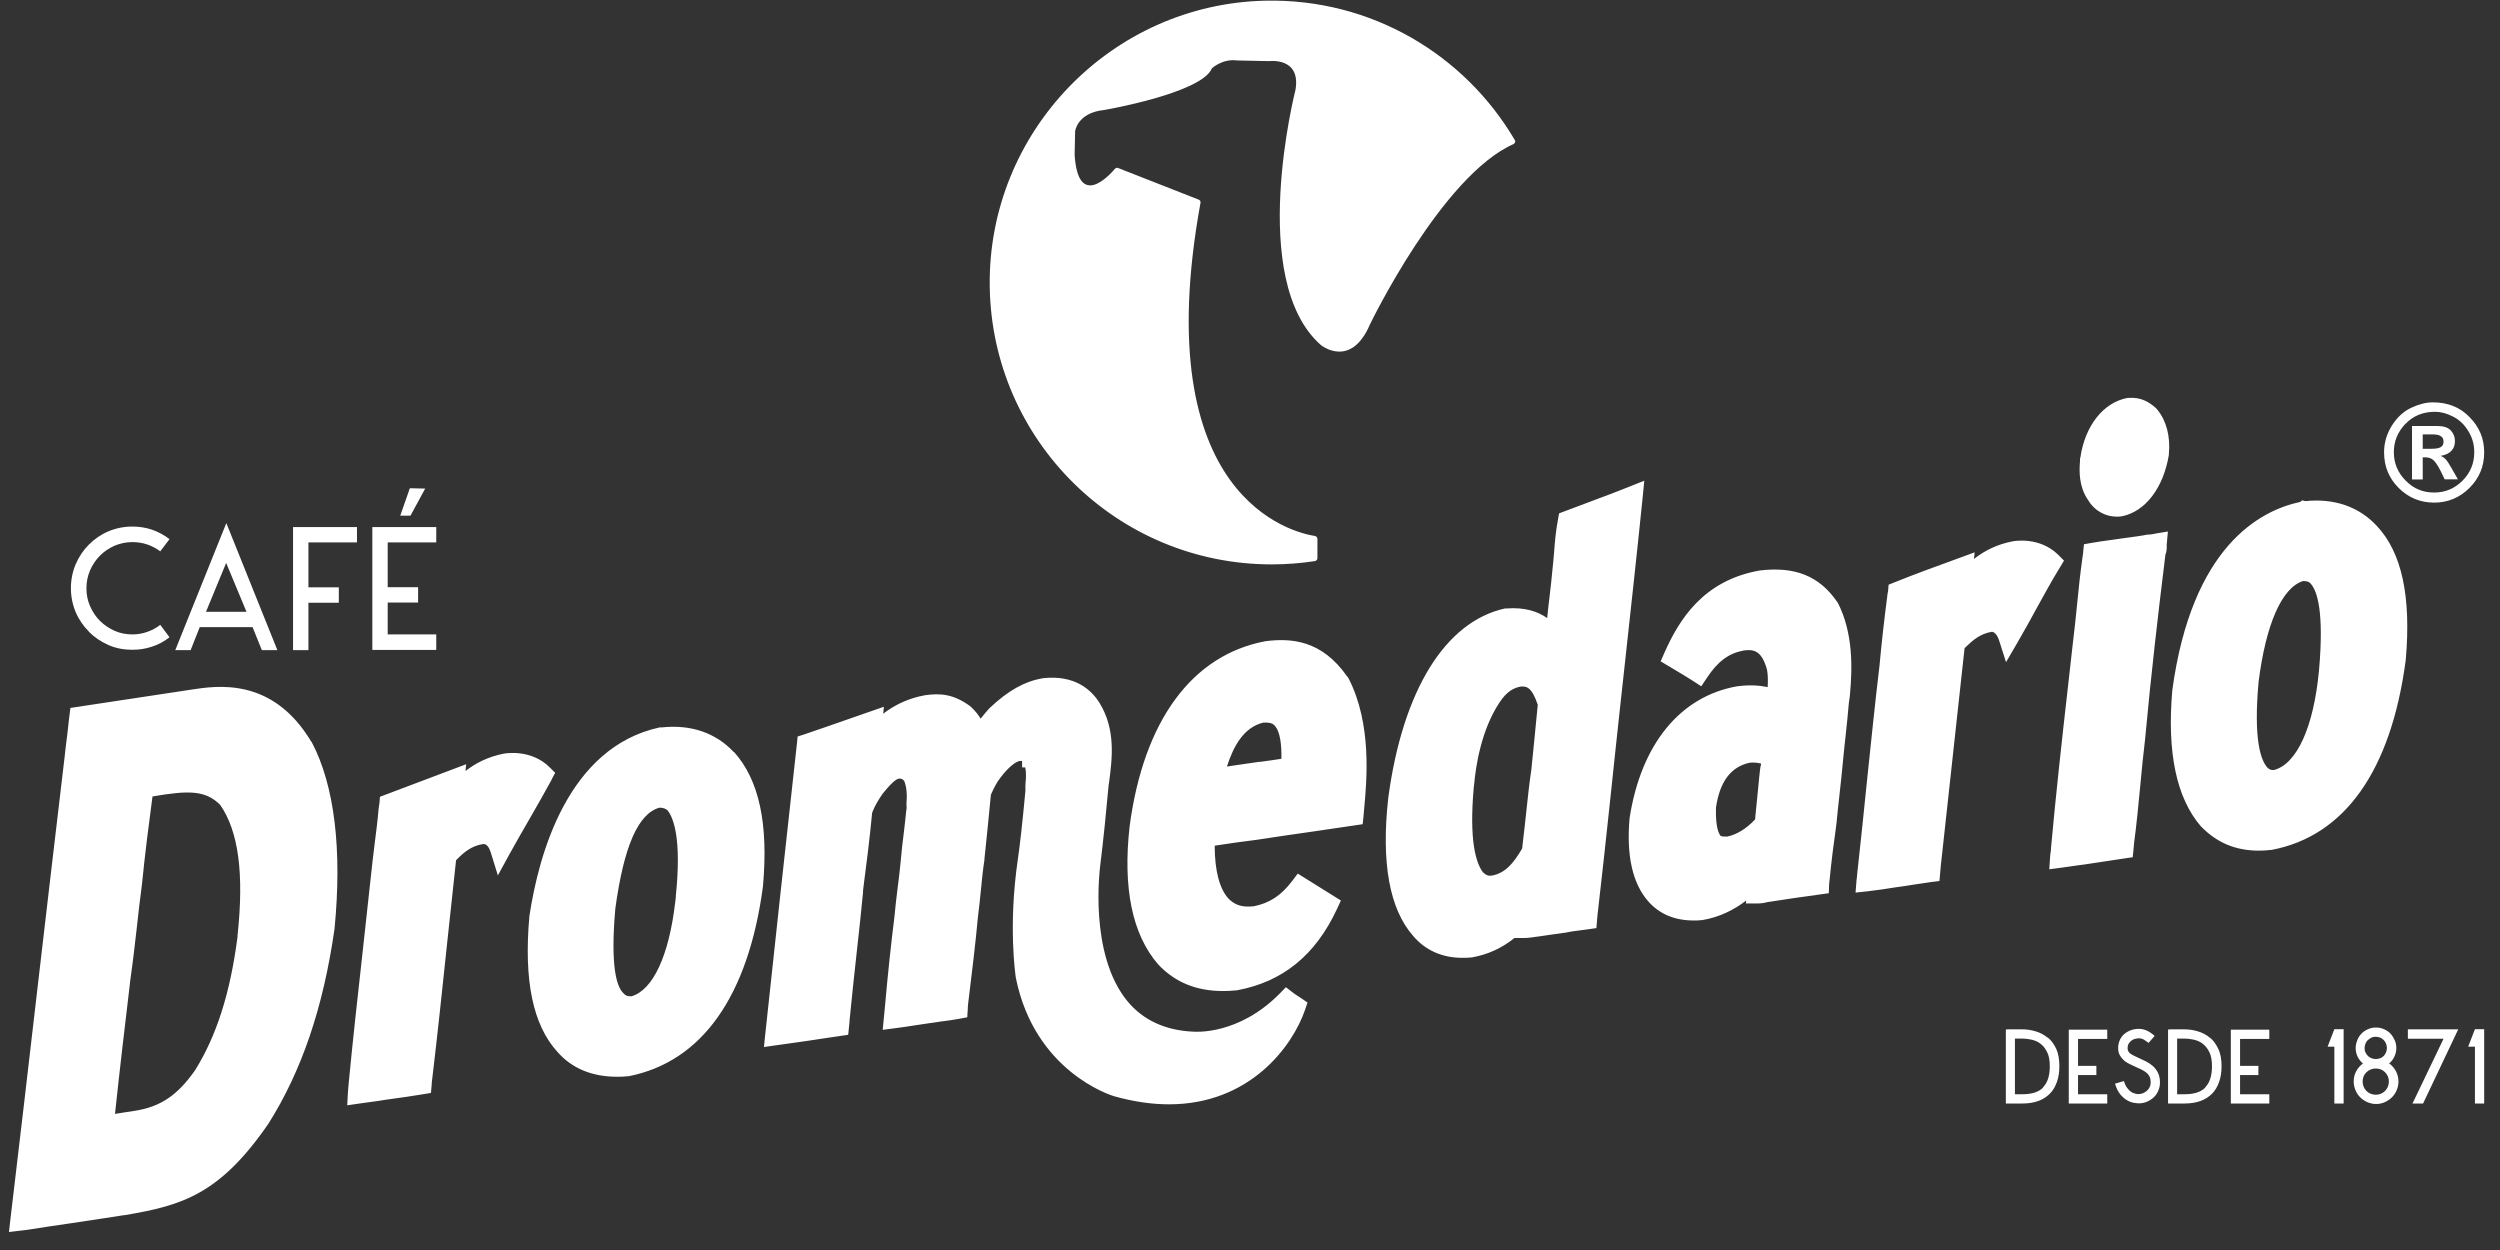 <?xml version="1.0" encoding="UTF-8"?>
<svg xmlns="http://www.w3.org/2000/svg" width="122" height="61" viewBox="0 0 122 61" fill="none">
  <rect x="0" y="0" width="122" height="61" fill="#333333" stroke="none"/>
  <path d="M120.446 51.078H120.777V53.851H121.228V50.224H120.777L120.446 51.078ZM115.973 25.648C115.102 24.721 113.909 24.31 112.499 24.455L112.346 24.415L112.249 24.495C110.274 24.915 106.969 26.672 106.01 33.668C105.744 36.699 106.204 38.931 107.397 40.318C108.178 41.124 109.089 41.511 110.234 41.511C110.419 41.511 110.605 41.502 110.798 41.478H110.838C114.417 40.809 116.682 37.617 117.399 32.217C117.673 29.114 117.214 26.962 115.981 25.656L115.973 25.648ZM113.168 32.709C112.91 35.473 112.088 37.287 110.967 37.577C110.854 37.593 110.733 37.545 110.653 37.464C110.314 37.093 109.968 36.062 110.218 33.281C110.572 30.468 111.354 28.679 112.386 28.356C112.62 28.348 112.7 28.413 112.765 28.485C113.087 28.848 113.418 29.872 113.168 32.709ZM12.326 30.605L12.778 31.725H13.535L11.045 25.527L8.554 31.725H9.304L9.747 30.605H12.326ZM11.037 27.47L12.028 29.855H10.053L11.037 27.47ZM26.915 38.045L27.093 37.714L26.827 37.448C25.908 36.529 24.626 36.771 24.578 36.779C23.804 36.932 23.2 37.247 22.716 37.626L22.748 37.295L18.541 38.883L18.517 39.197C18.517 39.197 18.509 39.27 18.5 39.302C18.492 39.358 18.484 39.423 18.476 39.471C18.428 40.044 18.355 40.616 18.283 41.172C18.218 41.72 18.146 42.292 18.089 42.857C17.952 44.146 17.815 45.388 17.678 46.621C17.453 48.644 17.219 50.731 17.009 52.932C17.001 53.053 16.985 53.198 16.977 53.327L16.945 53.939L17.549 53.851C17.719 53.827 17.896 53.802 18.073 53.778C18.331 53.746 18.597 53.706 18.839 53.665C19.564 53.569 20.161 53.48 20.645 53.399L21.031 53.335L21.064 52.948C21.064 52.859 21.08 52.763 21.088 52.69C21.354 50.457 21.587 48.241 21.813 46.097C21.958 44.735 22.103 43.364 22.256 41.978C22.66 41.567 23.014 41.277 23.586 41.188C23.643 41.188 23.82 41.188 23.949 41.599L24.296 42.72L24.86 41.688C25.182 41.108 25.497 40.551 25.827 39.987C26.19 39.358 26.561 38.706 26.923 38.045M15.051 26.47H17.42V25.721H14.301V31.725H15.051V29.412H16.534V28.663H15.051V26.47ZM15.188 36.191C13.293 33.031 10.593 33.458 9.296 33.66L3.436 34.547L3.371 35.062C3.363 35.135 3.355 35.199 3.347 35.272C3.323 35.554 3.283 35.828 3.251 36.102C3.218 36.384 3.178 36.658 3.154 36.932C2.702 40.713 2.275 44.42 1.84 48.128C1.405 51.884 0.969 55.64 0.51 59.485L0.438 60.122L1.187 60.033C1.292 60.025 1.389 60.009 1.477 59.993C2.146 59.888 2.831 59.783 3.517 59.686C4.258 59.574 5.008 59.461 5.749 59.348C5.886 59.324 5.983 59.307 6.136 59.291C8.877 58.824 10.714 58.292 13.084 54.858C14.72 52.279 15.776 49.168 16.324 45.331C16.703 41.47 16.324 38.319 15.212 36.215L15.196 36.191H15.188ZM11.593 45.629V45.702C11.238 48.45 10.577 50.522 9.529 52.215C8.667 53.448 7.845 54.004 6.596 54.205C6.41 54.23 6.241 54.262 6.064 54.286C5.918 54.31 5.781 54.334 5.612 54.358C5.838 52.231 6.072 50.248 6.321 48.16L6.354 47.862C6.483 46.959 6.587 46.065 6.684 45.202C6.757 44.541 6.829 43.872 6.926 43.171C7.079 41.631 7.264 40.197 7.442 38.867C9.183 38.569 10.021 38.552 10.746 39.278C11.641 40.568 11.915 42.647 11.593 45.637M4.339 30.831C4.613 31.105 4.927 31.314 5.29 31.476C5.652 31.637 6.047 31.709 6.458 31.709C6.789 31.709 7.111 31.661 7.418 31.556C7.724 31.459 8.014 31.306 8.272 31.097L7.821 30.492C7.627 30.645 7.41 30.758 7.176 30.839C6.95 30.919 6.708 30.96 6.458 30.96C6.152 30.96 5.862 30.903 5.588 30.782C5.322 30.662 5.08 30.5 4.879 30.299C4.677 30.097 4.516 29.855 4.395 29.581C4.274 29.307 4.218 29.017 4.218 28.711C4.218 28.405 4.274 28.114 4.395 27.832C4.516 27.558 4.677 27.317 4.879 27.115C5.08 26.913 5.322 26.752 5.588 26.631C5.862 26.518 6.152 26.454 6.458 26.454C6.966 26.454 7.418 26.607 7.821 26.905L8.272 26.309C8.006 26.108 7.724 25.954 7.418 25.849C7.111 25.745 6.789 25.696 6.458 25.696C6.047 25.696 5.652 25.777 5.29 25.93C4.927 26.083 4.613 26.301 4.339 26.575C4.065 26.849 3.855 27.163 3.694 27.534C3.541 27.897 3.46 28.292 3.46 28.703C3.46 29.114 3.541 29.509 3.694 29.872C3.847 30.234 4.065 30.549 4.339 30.823M118.229 22.319H118.367C118.52 22.319 118.649 22.367 118.753 22.456C118.85 22.545 118.963 22.714 119.092 22.964L119.301 23.391H119.946L119.648 22.867C119.519 22.634 119.414 22.48 119.35 22.416C119.285 22.343 119.205 22.287 119.1 22.247C119.342 22.206 119.511 22.126 119.624 22.005C119.745 21.884 119.801 21.723 119.801 21.521C119.801 21.32 119.729 21.142 119.592 20.997C119.455 20.86 119.237 20.788 118.931 20.788H117.706V23.399H118.229V22.319ZM118.229 21.199H118.713C118.89 21.199 119.027 21.223 119.116 21.288C119.205 21.344 119.245 21.433 119.245 21.545C119.245 21.674 119.205 21.763 119.108 21.819C119.019 21.876 118.866 21.9 118.657 21.9H118.229V21.199ZM118.786 24.528C119.455 24.528 120.035 24.286 120.511 23.81C120.994 23.327 121.228 22.754 121.228 22.077C121.228 21.4 120.994 20.844 120.519 20.36C120.051 19.869 119.447 19.635 118.721 19.635C118.391 19.635 118.044 19.724 117.665 19.901C117.286 20.078 116.972 20.377 116.722 20.772C116.472 21.175 116.343 21.602 116.343 22.077C116.343 22.754 116.577 23.335 117.053 23.81C117.528 24.286 118.109 24.528 118.786 24.528ZM117.383 20.691C117.754 20.296 118.238 20.095 118.834 20.095C119.116 20.095 119.406 20.175 119.705 20.328C120.011 20.481 120.261 20.715 120.454 21.038C120.648 21.352 120.744 21.691 120.744 22.069C120.744 22.609 120.551 23.077 120.172 23.456C119.785 23.843 119.326 24.036 118.786 24.036C118.246 24.036 117.786 23.851 117.399 23.456C117.012 23.069 116.819 22.601 116.819 22.069C116.819 21.537 117.004 21.086 117.383 20.683M20.749 23.843L20 23.826L19.532 25.164H20.032L20.749 23.843ZM103.278 25.213C103.366 25.213 103.463 25.213 103.552 25.189H103.576C104.704 24.947 105.575 23.802 105.841 22.198V22.158C105.922 21.296 105.72 20.522 105.269 19.982L105.22 19.925C104.906 19.643 104.503 19.369 103.874 19.418H103.826C102.649 19.635 101.746 20.772 101.521 22.335L101.505 22.376V22.488C101.456 23.053 101.464 23.762 101.891 24.391C102.19 24.907 102.722 25.213 103.302 25.213M21.289 30.96H18.92V29.404H20.403V28.654H18.92V26.47H21.289V25.721H18.17V31.717H21.289V30.96ZM117.504 50.691H119.245L117.73 53.851H118.246L119.962 50.232H117.504V50.691ZM108.864 53.851H110.742V53.399H109.315V52.464H110.21V52.013H109.315V50.699H110.742V50.248H108.864V53.867V53.851ZM100.956 53.851H102.834V53.399H101.408V52.464H102.303V52.013H101.408V50.699H102.834V50.248H100.956V53.867V53.851ZM99.917 50.635C99.747 50.49 99.554 50.393 99.336 50.328C99.119 50.264 98.909 50.232 98.692 50.232H98.337C98.272 50.232 98.208 50.232 98.135 50.232C98.063 50.232 97.974 50.232 97.885 50.24V53.851H98.7C98.982 53.851 99.24 53.81 99.465 53.73C99.691 53.649 99.876 53.528 100.03 53.375C100.183 53.222 100.296 53.029 100.376 52.803C100.457 52.577 100.497 52.319 100.497 52.029C100.497 51.699 100.449 51.416 100.344 51.183C100.239 50.957 100.102 50.764 99.925 50.627M99.707 53.069C99.49 53.295 99.151 53.399 98.692 53.399H98.329V50.683H98.692C98.82 50.683 98.957 50.699 99.119 50.731C99.272 50.764 99.425 50.82 99.554 50.917C99.691 51.014 99.804 51.151 99.892 51.328C99.989 51.505 100.03 51.747 100.03 52.037C100.03 52.497 99.917 52.843 99.699 53.061M35.806 36.699C34.927 35.756 33.702 35.344 32.291 35.498H32.187C27.721 36.473 26.295 41.664 25.835 44.702C25.553 47.846 26.005 50.022 27.206 51.336C27.907 52.134 28.882 52.545 30.107 52.545C30.268 52.545 30.438 52.545 30.615 52.521H30.671C34.25 51.82 36.515 48.628 37.232 43.26C37.506 40.205 37.047 38.061 35.822 36.699M32.985 43.743L32.952 44.017C32.646 46.645 31.864 48.313 30.817 48.62C30.583 48.62 30.518 48.571 30.446 48.491L30.413 48.459C30.099 48.152 29.777 47.185 30.027 44.348C30.438 41.317 31.139 39.705 32.179 39.415C32.428 39.415 32.533 39.504 32.582 39.552C32.856 39.898 33.275 40.898 32.977 43.751M113.587 51.078H113.917V53.851H114.369V50.224H113.917L113.587 51.078ZM107.832 50.635C107.663 50.49 107.469 50.393 107.251 50.328C107.034 50.264 106.824 50.232 106.607 50.232H106.252C106.188 50.232 106.123 50.232 106.051 50.232C105.978 50.232 105.889 50.232 105.801 50.24V53.851H106.615C106.897 53.851 107.155 53.81 107.38 53.73C107.606 53.649 107.792 53.528 107.945 53.375C108.098 53.222 108.211 53.029 108.291 52.803C108.372 52.577 108.412 52.319 108.412 52.029C108.412 51.699 108.364 51.416 108.251 51.183C108.146 50.957 108.009 50.764 107.832 50.627M107.622 53.069C107.405 53.295 107.066 53.399 106.607 53.399H106.244V50.683H106.607C106.736 50.683 106.873 50.699 107.034 50.731C107.187 50.764 107.34 50.82 107.469 50.917C107.606 51.014 107.719 51.151 107.808 51.328C107.904 51.505 107.945 51.747 107.945 52.037C107.945 52.497 107.832 52.843 107.614 53.061M105.067 52.029C104.97 51.941 104.858 51.868 104.737 51.803C104.616 51.747 104.503 51.691 104.398 51.642C104.197 51.554 104.052 51.481 103.963 51.416C103.874 51.352 103.826 51.263 103.826 51.151C103.826 51.07 103.842 50.997 103.874 50.941C103.906 50.885 103.955 50.828 104.003 50.788C104.06 50.748 104.116 50.715 104.181 50.699C104.245 50.683 104.318 50.667 104.382 50.667C104.447 50.667 104.527 50.683 104.6 50.723C104.672 50.764 104.753 50.82 104.85 50.893L105.148 50.554C104.89 50.32 104.64 50.208 104.382 50.208C104.237 50.208 104.1 50.232 103.971 50.28C103.85 50.328 103.737 50.393 103.649 50.474C103.56 50.554 103.487 50.659 103.439 50.772C103.391 50.885 103.366 51.014 103.366 51.142C103.366 51.272 103.391 51.4 103.447 51.497C103.503 51.594 103.568 51.675 103.649 51.747C103.729 51.82 103.826 51.876 103.923 51.924C104.019 51.973 104.116 52.013 104.213 52.061C104.326 52.11 104.43 52.158 104.527 52.206C104.616 52.255 104.696 52.303 104.761 52.36C104.825 52.416 104.874 52.48 104.906 52.553C104.938 52.626 104.954 52.722 104.954 52.827C104.954 52.908 104.938 52.98 104.906 53.045C104.874 53.117 104.833 53.174 104.777 53.222C104.721 53.27 104.664 53.311 104.592 53.343C104.519 53.375 104.447 53.391 104.374 53.391C104.318 53.391 104.261 53.391 104.197 53.367C104.132 53.351 104.06 53.327 103.995 53.279C103.931 53.238 103.866 53.174 103.802 53.085C103.737 53.004 103.689 52.892 103.649 52.755L103.213 52.883C103.278 53.101 103.366 53.279 103.471 53.407C103.584 53.536 103.689 53.633 103.81 53.698C103.923 53.762 104.035 53.802 104.14 53.819C104.245 53.835 104.326 53.843 104.374 53.843C104.511 53.843 104.648 53.819 104.777 53.762C104.906 53.706 105.011 53.633 105.107 53.544C105.204 53.456 105.277 53.343 105.325 53.222C105.382 53.093 105.406 52.964 105.406 52.827C105.406 52.634 105.373 52.48 105.309 52.352C105.244 52.223 105.164 52.118 105.059 52.021M105.14 26.051C105.011 26.075 104.946 26.083 104.817 26.091H104.777C104.511 26.148 104.229 26.18 103.955 26.22C103.794 26.244 103.632 26.261 103.479 26.285C103.302 26.309 103.141 26.333 102.98 26.357C102.673 26.398 102.383 26.438 102.069 26.494L101.698 26.559L101.658 26.938C101.658 26.938 101.658 27.002 101.65 27.034C101.642 27.091 101.634 27.155 101.625 27.204C101.513 27.994 101.432 28.767 101.359 29.525C101.295 30.122 101.239 30.742 101.158 31.363C101.077 32.12 100.989 32.854 100.908 33.587C100.61 36.207 100.336 38.69 100.086 41.414V41.494C100.062 41.607 100.054 41.696 100.046 41.809L100.005 42.421L100.61 42.341C101.569 42.212 102.488 42.075 103.689 41.889L104.076 41.833L104.124 41.365C104.124 41.301 104.14 41.236 104.14 41.164C104.269 40.205 104.358 39.246 104.447 38.319C104.519 37.561 104.592 36.787 104.688 36.005V35.989C104.978 32.862 105.301 30.089 105.672 27.067C105.744 26.897 105.736 26.736 105.736 26.631C105.736 26.615 105.736 26.591 105.736 26.575L105.793 25.938L105.156 26.043L105.14 26.051ZM98.466 31.331C98.788 30.782 99.087 30.234 99.377 29.702C99.755 29.017 100.11 28.364 100.521 27.695L100.723 27.357L100.449 27.083C99.53 26.164 98.248 26.406 98.192 26.422C97.499 26.559 96.886 26.841 96.33 27.276L96.362 26.954L95.572 27.244C94.532 27.623 93.46 28.01 92.445 28.421L92.163 28.534L92.139 28.84C92.139 28.84 92.13 28.904 92.123 28.928C92.106 28.993 92.098 29.066 92.098 29.098C91.945 30.267 91.824 31.355 91.719 32.491C91.486 34.434 91.308 36.231 91.107 38.125C90.962 39.568 90.809 41.027 90.639 42.575L90.623 42.736C90.623 42.808 90.607 42.881 90.599 42.953L90.551 43.558L91.155 43.493C91.623 43.437 92.034 43.38 92.461 43.308C92.775 43.268 93.082 43.219 93.38 43.171C93.678 43.123 93.968 43.082 94.25 43.042L94.645 42.994L94.686 42.542C94.686 42.494 94.686 42.446 94.702 42.405V42.333C94.75 41.93 95.717 33.055 95.871 31.629C96.298 31.218 96.62 30.936 97.2 30.831C97.2 30.831 97.418 30.823 97.555 31.25L97.894 32.314L98.458 31.347L98.466 31.331ZM65.749 33.023C64.492 31.21 62.977 31.137 61.76 31.29C58.173 31.959 55.811 35.167 55.126 40.318C54.788 43.324 55.247 45.589 56.512 47.056C57.335 47.934 58.374 48.362 59.68 48.362C59.882 48.362 60.091 48.354 60.309 48.33H60.349C62.59 47.918 64.194 46.621 65.25 44.348L65.435 43.945L63.331 42.631L63.057 42.994C62.517 43.703 61.953 44.074 61.179 44.227C60.623 44.283 60.285 44.178 59.97 43.872C59.519 43.405 59.277 42.494 59.277 41.269C60.019 41.156 60.696 41.059 61.349 40.979C62.235 40.842 63.13 40.713 64.033 40.584C64.718 40.487 65.419 40.382 66.12 40.277L66.499 40.221L66.539 39.834C66.547 39.737 66.555 39.633 66.564 39.544C66.701 38.077 66.959 35.336 65.806 33.096L65.749 33.015V33.023ZM61.469 37.174C61.05 37.231 60.631 37.295 60.196 37.359C60.091 37.376 59.978 37.392 59.873 37.408C60.196 36.408 60.688 35.506 61.639 35.264C62.05 35.24 62.147 35.352 62.187 35.393C62.501 35.707 62.541 36.441 62.533 37.029C62.179 37.086 61.824 37.134 61.469 37.182M116.585 51.9C116.698 51.812 116.779 51.699 116.843 51.57C116.908 51.441 116.94 51.296 116.94 51.142C116.94 51.005 116.916 50.877 116.859 50.756C116.803 50.635 116.738 50.53 116.65 50.433C116.561 50.344 116.456 50.272 116.335 50.224C116.214 50.167 116.085 50.143 115.948 50.143C115.811 50.143 115.682 50.167 115.562 50.224C115.441 50.272 115.336 50.344 115.247 50.433C115.159 50.522 115.086 50.627 115.038 50.756C114.989 50.877 114.957 51.005 114.957 51.142C114.957 51.296 114.989 51.441 115.054 51.57C115.118 51.699 115.207 51.812 115.312 51.9C115.175 51.997 115.062 52.126 114.981 52.279C114.901 52.432 114.86 52.601 114.86 52.779C114.86 52.932 114.893 53.069 114.949 53.206C115.005 53.343 115.086 53.456 115.183 53.553C115.279 53.649 115.4 53.73 115.529 53.786C115.666 53.843 115.803 53.875 115.957 53.875C116.11 53.875 116.247 53.843 116.376 53.786C116.505 53.73 116.626 53.649 116.722 53.553C116.819 53.456 116.9 53.343 116.956 53.206C117.012 53.077 117.045 52.932 117.045 52.779C117.045 52.601 117.004 52.432 116.924 52.279C116.843 52.126 116.73 51.997 116.601 51.9M115.433 50.933C115.457 50.868 115.497 50.804 115.554 50.756C115.61 50.707 115.666 50.667 115.731 50.635C115.795 50.602 115.868 50.594 115.94 50.594C116.013 50.594 116.085 50.611 116.15 50.635C116.214 50.659 116.271 50.699 116.327 50.756C116.376 50.804 116.416 50.868 116.44 50.933C116.464 50.997 116.48 51.07 116.48 51.142C116.48 51.215 116.464 51.288 116.44 51.352C116.408 51.416 116.376 51.481 116.327 51.529C116.279 51.578 116.222 51.618 116.15 51.642C116.085 51.666 116.013 51.682 115.94 51.682C115.868 51.682 115.795 51.666 115.731 51.642C115.666 51.618 115.602 51.578 115.554 51.529C115.505 51.481 115.465 51.425 115.433 51.352C115.4 51.288 115.392 51.215 115.392 51.142C115.392 51.07 115.408 50.997 115.433 50.933ZM116.529 53.029C116.497 53.109 116.448 53.174 116.392 53.238C116.335 53.295 116.263 53.343 116.19 53.375C116.11 53.407 116.029 53.423 115.94 53.423C115.852 53.423 115.771 53.407 115.691 53.375C115.61 53.343 115.545 53.295 115.481 53.238C115.425 53.182 115.376 53.109 115.344 53.029C115.312 52.948 115.296 52.867 115.296 52.779C115.296 52.69 115.312 52.609 115.344 52.529C115.376 52.448 115.425 52.384 115.481 52.327C115.537 52.271 115.61 52.223 115.691 52.19C115.771 52.158 115.852 52.142 115.94 52.142C116.029 52.142 116.11 52.158 116.19 52.19C116.271 52.223 116.335 52.271 116.392 52.327C116.448 52.384 116.497 52.456 116.529 52.529C116.561 52.609 116.577 52.69 116.577 52.779C116.577 52.867 116.561 52.948 116.529 53.029ZM63.331 48.603C63.251 48.555 63.17 48.499 63.098 48.442L62.751 48.176L62.445 48.491C60.438 50.522 58.326 50.353 58.213 50.344C56.859 50.28 55.779 49.78 55.021 48.861C53.119 46.556 53.683 42.349 53.683 42.3C53.852 40.946 53.981 39.624 54.102 38.303L54.118 38.214C54.272 37.053 54.465 35.618 53.659 34.305C53.256 33.66 52.458 32.926 50.894 33.096C50.008 33.249 49.202 33.692 48.291 34.555L48.259 34.587C48.114 34.748 47.985 34.909 47.856 35.07C47.743 34.885 47.598 34.7 47.404 34.514L47.34 34.458C46.534 33.87 45.889 33.821 45.148 33.926C44.293 34.079 43.64 34.418 43.1 34.829L43.133 34.49L41.674 34.998C40.859 35.28 40.07 35.562 39.231 35.844L38.925 35.941L38.893 36.255C38.329 41.349 37.813 46.097 37.345 50.465L37.281 51.094L37.909 51.005C38.248 50.957 38.627 50.909 38.998 50.852L39.441 50.788C39.795 50.731 40.166 50.675 40.513 50.627L41.392 50.498L41.432 50.111C41.44 50.03 41.448 49.95 41.456 49.869V49.821C41.569 48.62 41.698 47.507 41.811 46.443C41.923 45.436 42.028 44.485 42.117 43.534V43.445C42.286 42.155 42.439 40.938 42.56 39.665L42.592 39.584C42.697 39.318 42.858 39.044 43.076 38.73C43.64 38.029 43.809 38.004 43.882 37.996C43.963 37.996 44.035 37.996 44.124 38.109C44.237 38.367 44.277 38.778 44.237 39.213V39.334L44.245 39.391C44.245 39.391 44.245 39.399 44.245 39.407C44.245 39.455 44.237 39.495 44.229 39.52C44.188 39.915 44.148 40.301 44.1 40.688C44.043 41.116 43.995 41.567 43.955 42.018C43.914 42.478 43.858 42.913 43.801 43.356C43.745 43.816 43.689 44.283 43.648 44.743C43.479 46.097 43.334 47.443 43.173 49.256L43.076 50.256L43.697 50.175C44.027 50.135 44.382 50.079 44.745 50.022L45.228 49.95C45.446 49.917 45.671 49.885 45.897 49.853C46.203 49.813 46.518 49.772 46.816 49.716L47.203 49.643L47.227 49.248C47.227 49.168 47.235 49.071 47.243 48.998C47.437 47.419 47.598 46.097 47.727 44.71C47.783 44.291 47.824 43.88 47.864 43.477C47.912 42.986 47.961 42.47 48.041 41.954V41.914C48.098 41.357 48.154 40.817 48.21 40.269C48.259 39.778 48.307 39.286 48.355 38.786C48.501 38.456 48.621 38.206 48.823 37.948C49.242 37.392 49.597 37.158 49.766 37.134C49.806 37.134 49.847 37.134 49.879 37.134V37.448H50.032C50.072 37.642 50.08 37.883 50.048 38.206C50.04 38.278 50.04 38.359 50.04 38.44V38.593C49.903 40.076 49.766 41.301 49.669 41.946C49.194 45.194 49.556 47.588 49.573 47.717C50.491 52.279 54.199 53.448 54.368 53.496C55.344 53.77 56.23 53.891 57.044 53.891C60.986 53.891 63.073 51.07 63.686 49.281L63.807 48.926L63.493 48.708C63.436 48.668 63.388 48.636 63.331 48.603ZM80.266 23.448L79.5 23.754C78.823 24.028 78.138 24.278 77.413 24.552C77.058 24.681 76.703 24.818 76.341 24.955L76.083 25.052L76.034 25.326C75.921 25.914 75.873 26.478 75.833 27.034L75.793 27.47C75.736 28.098 75.663 28.743 75.591 29.356C75.559 29.622 75.526 29.896 75.502 30.162C75.043 29.839 74.406 29.622 73.503 29.694H73.439C70.521 30.339 68.45 33.7 67.748 38.931C67.394 42.099 67.805 44.364 68.966 45.678C69.562 46.379 70.384 46.742 71.367 46.742C71.496 46.742 71.633 46.742 71.77 46.725H71.811C72.593 46.589 73.286 46.274 73.906 45.774H74.374C74.487 45.774 74.616 45.766 74.769 45.742C75.043 45.71 75.277 45.67 75.51 45.637C75.768 45.597 76.01 45.565 76.292 45.525H76.332C76.55 45.476 76.808 45.436 77.082 45.404C77.227 45.388 77.372 45.363 77.517 45.347L77.904 45.291L77.936 44.904C77.936 44.904 77.936 44.839 77.945 44.799C77.945 44.735 77.961 44.678 77.961 44.63C78.178 42.752 78.372 40.962 78.573 39.076C78.654 38.319 78.734 37.553 78.815 36.787C78.976 35.256 79.145 33.757 79.307 32.257C79.589 29.67 79.887 26.986 80.161 24.278L80.242 23.456L80.266 23.448ZM74.89 35.965C74.833 36.513 74.777 37.053 74.728 37.577C74.624 38.254 74.559 38.923 74.487 39.568C74.438 40.052 74.382 40.543 74.317 41.083C74.317 41.148 74.301 41.22 74.293 41.293C74.293 41.333 74.285 41.373 74.277 41.414C73.858 42.131 73.455 42.607 72.81 42.728C72.657 42.752 72.536 42.728 72.367 42.566C72.028 42.115 71.682 41.019 71.924 38.383L71.94 38.262C72.02 37.352 72.294 35.618 73.165 34.297C73.544 33.716 73.882 33.571 74.197 33.507C74.463 33.483 74.737 33.483 75.043 34.393C74.995 34.933 74.938 35.449 74.89 35.957M73.858 7.029C73.93 6.997 73.971 6.9 73.922 6.835C71.488 2.684 66.942 -0.072 61.768 0.033C54.239 0.186 48.194 6.449 48.299 13.977C48.404 21.489 54.522 27.542 62.058 27.542C62.775 27.542 63.484 27.486 64.17 27.381C64.234 27.373 64.29 27.308 64.29 27.244V26.293C64.29 26.228 64.234 26.172 64.17 26.156C63.162 26.003 55.948 24.375 58.584 9.898C58.6 9.834 58.56 9.769 58.503 9.745L54.562 8.198C54.505 8.173 54.441 8.198 54.409 8.238C54.086 8.617 52.611 10.181 52.442 7.561L52.466 6.408C52.466 6.408 52.563 5.506 53.877 5.369C53.877 5.369 58.632 4.554 59.14 3.337C59.14 3.337 59.64 2.854 60.373 2.95L61.929 2.983C61.929 2.983 63.501 2.773 63.218 4.393C63.218 4.393 60.841 13.671 64.468 16.846C64.468 16.846 65.919 18.015 66.854 15.831C66.854 15.831 70.36 8.56 73.882 7.021M89.648 29.364C88.785 28.114 87.601 27.631 85.876 27.84C83.111 28.324 81.934 30.25 81.217 31.87L81.04 32.273L81.741 32.693C82.031 32.862 82.321 33.039 82.611 33.225L83.022 33.491L83.296 33.08C83.829 32.273 84.361 31.879 85.102 31.742C85.634 31.669 85.981 31.798 86.23 32.676C86.279 32.943 86.279 33.217 86.263 33.531C85.868 33.45 85.408 33.41 84.772 33.491C81.991 33.982 80.081 36.32 79.524 39.923C79.363 41.736 79.661 43.098 80.427 43.977C80.975 44.606 81.725 44.92 82.652 44.92C82.773 44.92 82.885 44.92 83.014 44.904H83.055C83.933 44.759 84.651 44.38 85.215 43.945L85.199 44.09H85.755C85.916 44.09 86.102 44.066 86.239 44.025L87.673 43.808C87.818 43.792 87.98 43.767 88.149 43.743C88.374 43.711 88.608 43.679 88.826 43.647L89.245 43.59L89.261 43.171C89.261 43.171 89.261 43.106 89.269 43.074C89.269 43.026 89.285 42.977 89.285 42.929C89.374 42.018 89.479 41.196 89.616 40.221C89.664 39.697 89.721 39.197 89.777 38.69C89.833 38.182 89.89 37.666 89.938 37.134C89.978 36.691 90.027 36.255 90.075 35.82C90.124 35.336 90.18 34.853 90.22 34.353C90.22 34.289 90.236 34.224 90.244 34.168C90.26 34.079 90.269 33.982 90.277 33.902C90.398 32.596 90.438 30.903 89.696 29.436L89.664 29.38L89.648 29.364ZM85.916 37.376C85.892 37.553 85.868 37.722 85.852 37.908C85.827 38.19 85.795 38.464 85.771 38.738C85.747 38.98 85.723 39.23 85.698 39.471L85.682 39.641C85.666 39.761 85.658 39.874 85.65 39.987C85.215 40.447 84.755 40.729 84.288 40.825C84.006 40.834 83.966 40.793 83.957 40.777C83.885 40.688 83.708 40.382 83.74 39.407C83.925 38.141 84.465 37.424 85.376 37.222C85.602 37.198 85.779 37.222 85.94 37.263C85.94 37.303 85.932 37.343 85.924 37.384" fill="white"></path>
</svg>
